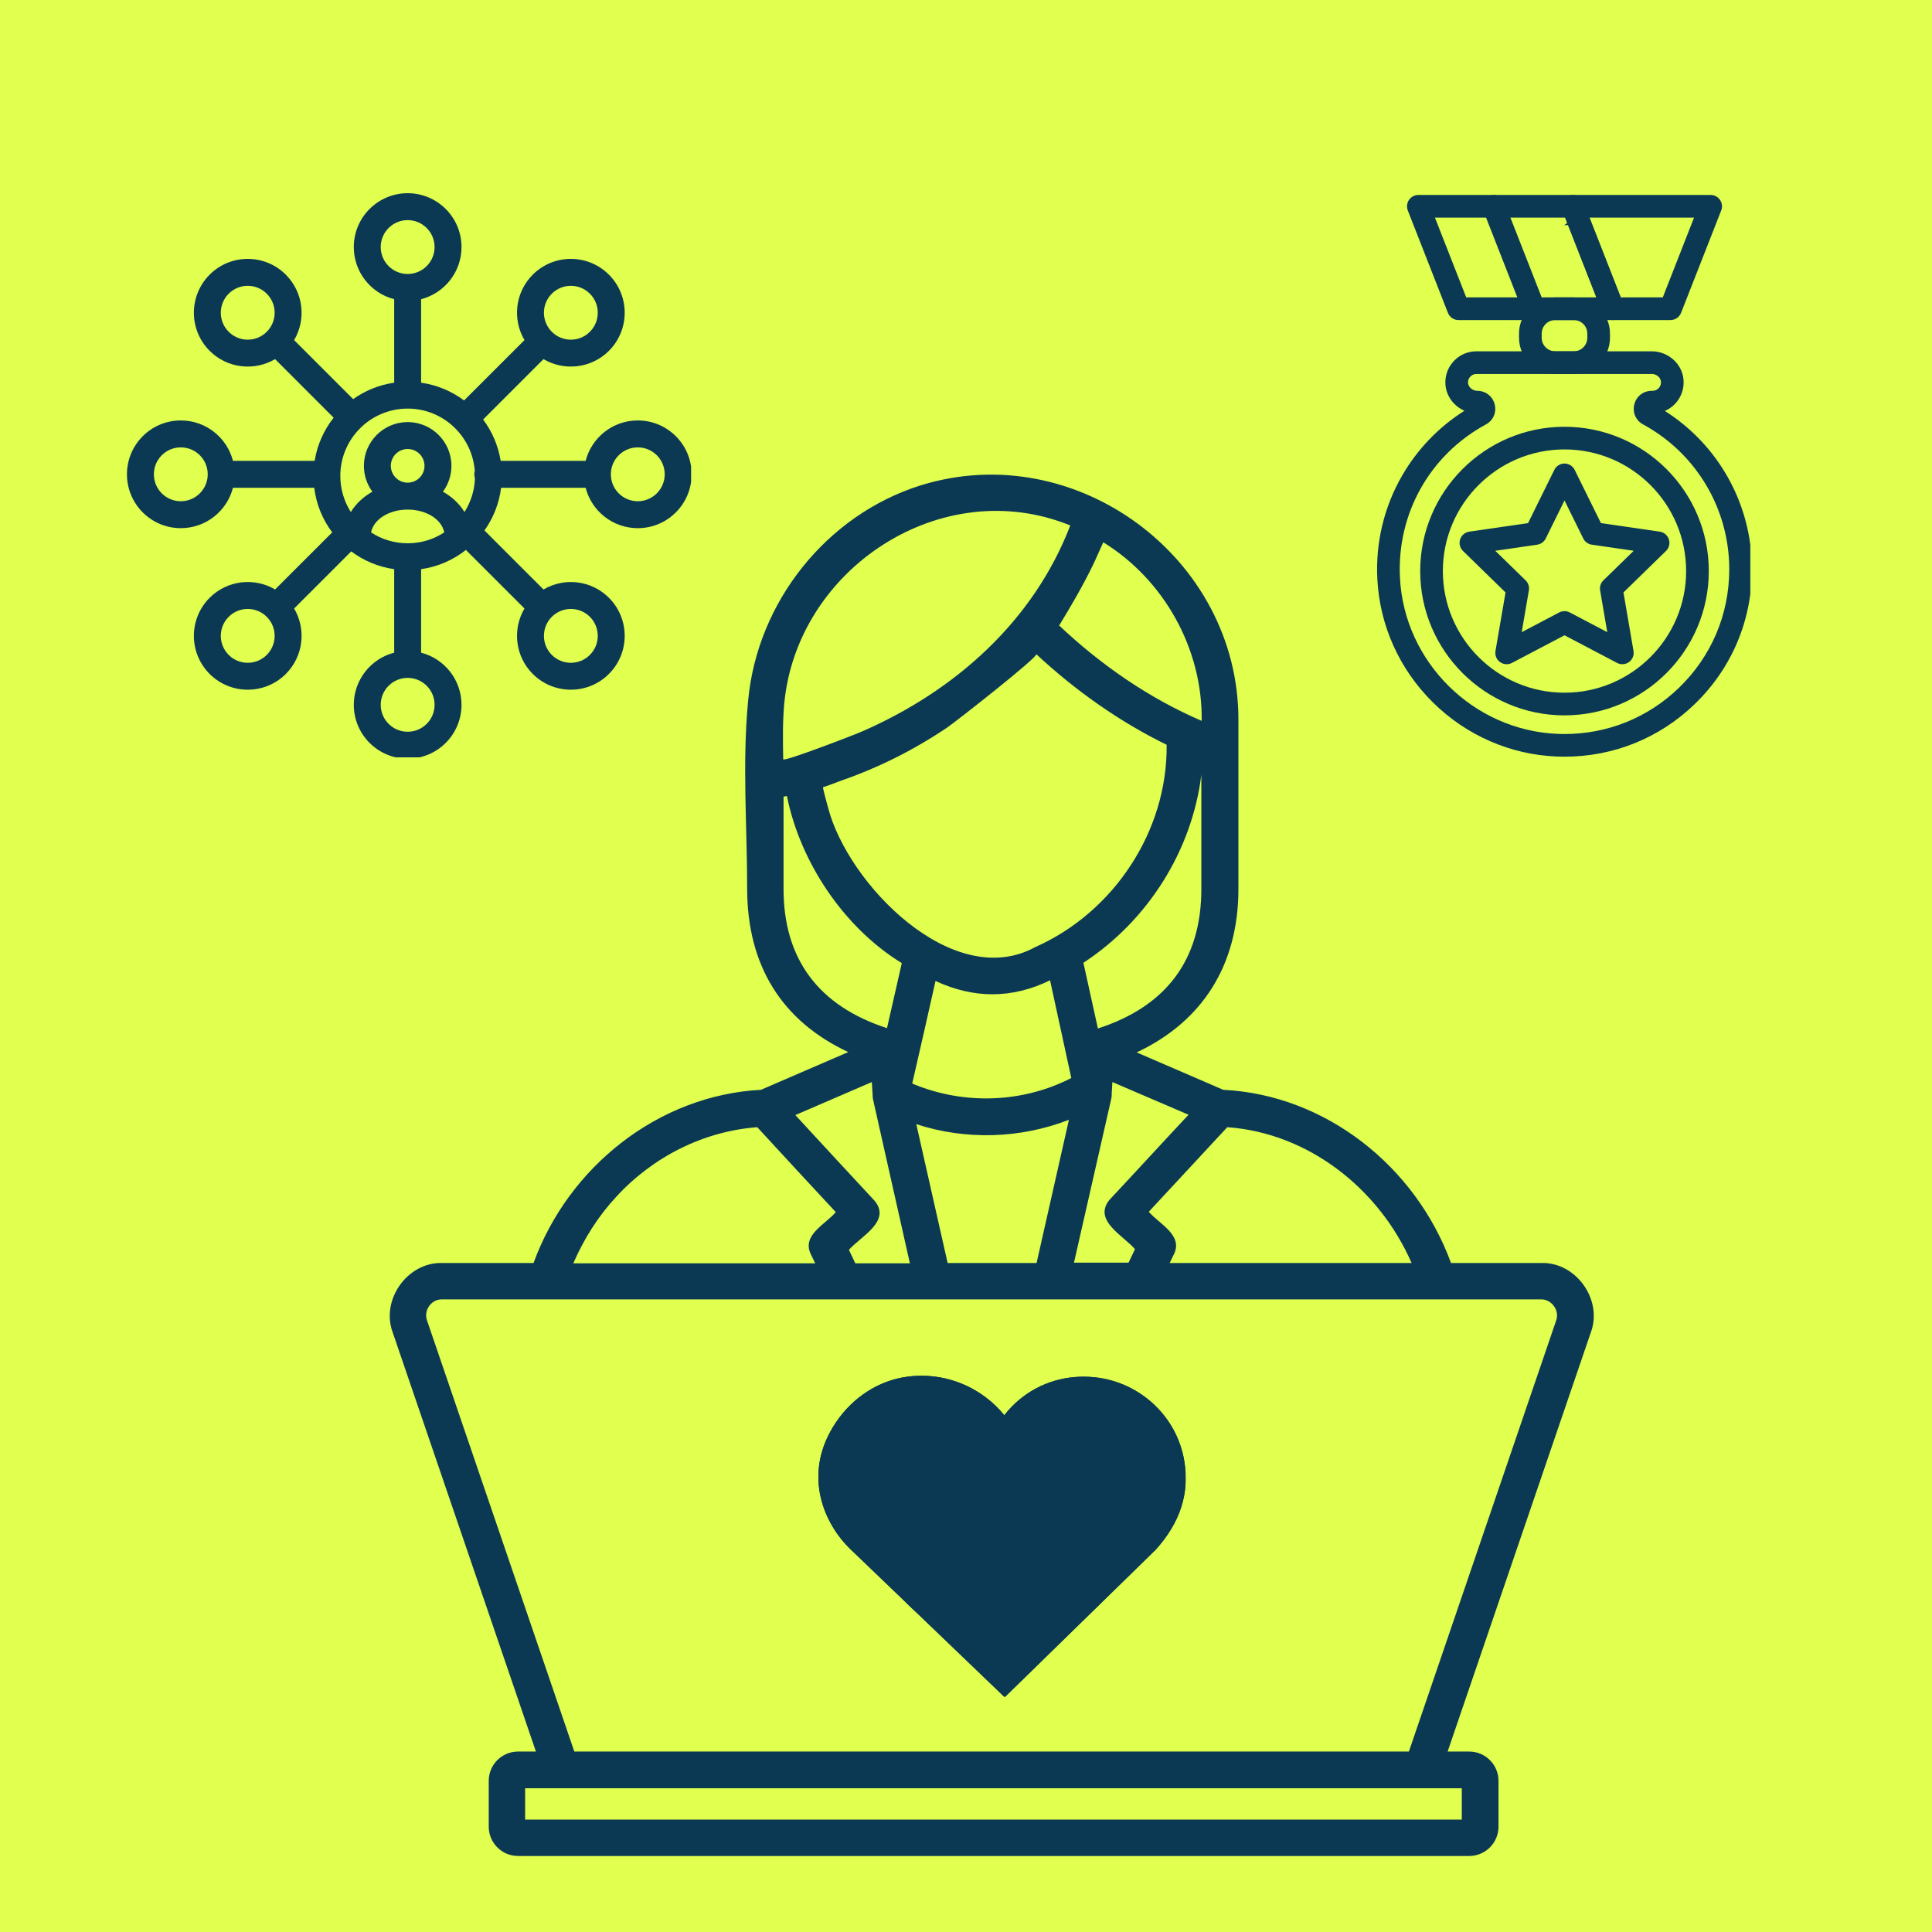 <svg xmlns="http://www.w3.org/2000/svg" xmlns:xlink="http://www.w3.org/1999/xlink" width="500" zoomAndPan="magnify" viewBox="0 0 375 375" height="500" preserveAspectRatio="xMidYMid meet" version="1.0"><defs><clipPath id="dd18031a56"><path d="M 158.844 267 L 230.258 267 L 230.258 329.43 L 158.844 329.43 Z M 158.844 267 " clip-rule="nonzero"/></clipPath><clipPath id="a3af3558b0"><path d="M 161.672 276.992 C 155.887 286.52 159.961 295.789 165.082 300.711 L 195.012 329.43 L 224.312 300.812 C 229.074 295.52 230.898 289.906 229.883 283.652 C 228.484 275.004 221.355 268.293 212.551 267.336 C 207.152 266.754 201.934 268.281 197.863 271.664 C 196.77 272.574 195.789 273.594 194.934 274.699 C 193.922 273.441 192.734 272.289 191.391 271.266 C 186.711 267.707 180.75 266.297 175.023 267.395 C 169.602 268.441 164.738 271.938 161.672 276.992 Z M 161.672 276.992 " clip-rule="nonzero"/></clipPath><clipPath id="d4ee829769"><path d="M 0.844 0 L 72.258 0 L 72.258 62.43 L 0.844 62.43 Z M 0.844 0 " clip-rule="nonzero"/></clipPath><clipPath id="84f928e486"><path d="M 3.672 9.992 C -2.113 19.52 1.961 28.789 7.082 33.711 L 37.012 62.43 L 66.312 33.812 C 71.074 28.52 72.898 22.906 71.883 16.652 C 70.484 8.004 63.355 1.293 54.551 0.336 C 49.152 -0.246 43.934 1.281 39.863 4.664 C 38.77 5.574 37.789 6.594 36.934 7.699 C 35.922 6.441 34.734 5.289 33.391 4.266 C 28.711 0.707 22.75 -0.703 17.023 0.395 C 11.602 1.441 6.738 4.938 3.672 9.992 Z M 3.672 9.992 " clip-rule="nonzero"/></clipPath><clipPath id="44f4daace8"><rect x="0" width="73" y="0" height="63"/></clipPath><clipPath id="c7fced399b"><path d="M 158.844 267.031 L 230.094 267.031 L 230.094 329.281 L 158.844 329.281 Z M 158.844 267.031 " clip-rule="nonzero"/></clipPath><clipPath id="20945ef6dd"><path d="M 161.672 276.992 C 155.891 286.516 159.965 295.789 165.082 300.707 L 195.012 329.422 L 224.305 300.809 C 229.066 295.516 230.891 289.902 229.879 283.652 C 228.477 275.004 221.352 268.293 212.547 267.336 C 207.148 266.754 201.934 268.281 197.863 271.664 C 196.766 272.574 195.785 273.594 194.934 274.699 C 193.922 273.438 192.734 272.285 191.391 271.266 C 186.707 267.707 180.75 266.297 175.027 267.395 C 169.605 268.441 164.738 271.938 161.672 276.992 Z M 161.672 276.992 " clip-rule="nonzero"/></clipPath><clipPath id="28166d69dc"><path d="M 26.34 42 L 360 42 L 360 360.246 L 26.34 360.246 Z M 26.34 42 " clip-rule="nonzero"/></clipPath><clipPath id="a57e763b70"><path d="M 14.891 37.5 L 146.891 37.5 L 146.891 169.5 L 14.891 169.5 Z M 14.891 37.5 " clip-rule="nonzero"/></clipPath><clipPath id="32b1690812"><path d="M 24.641 37.5 L 134.141 37.5 L 134.141 147 L 24.641 147 Z M 24.641 37.5 " clip-rule="nonzero"/></clipPath><clipPath id="4bddedf1ff"><path d="M 245.293 43.602 L 369.793 43.602 L 369.793 168.102 L 245.293 168.102 Z M 245.293 43.602 " clip-rule="nonzero"/></clipPath><clipPath id="954d741a7e"><path d="M 267 68 L 339.738 68 L 339.738 147 L 267 147 Z M 267 68 " clip-rule="nonzero"/></clipPath><clipPath id="cf315d5706"><path d="M 273 37.5 L 316 37.5 L 316 63 L 273 63 Z M 273 37.5 " clip-rule="nonzero"/></clipPath><clipPath id="d5120bde99"><path d="M 287 37.5 L 300 37.5 L 300 63 L 287 63 Z M 287 37.5 " clip-rule="nonzero"/></clipPath><clipPath id="2f2781dfe5"><path d="M 303 37.5 L 335 37.5 L 335 63 L 303 63 Z M 303 37.5 " clip-rule="nonzero"/></clipPath></defs><rect x="-37.5" width="450" fill="#ffffff" y="-37.5" height="450" fill-opacity="1"/><rect x="-37.5" width="450" fill="#e0ff4f" y="-37.5" height="450" fill-opacity="1"/><g clip-path="url(#dd18031a56)"><g clip-path="url(#a3af3558b0)"><g transform="matrix(1, 0, 0, 1, 158, 267)"><g clip-path="url(#44f4daace8)"><g clip-path="url(#d4ee829769)"><g clip-path="url(#84f928e486)"><path fill="#0b3954" d="M 0.844 0.031 L 72.258 0.031 L 72.258 62.43 L 0.844 62.43 Z M 0.844 0.031 " fill-opacity="1" fill-rule="nonzero"/></g></g></g></g></g></g><g clip-path="url(#c7fced399b)"><g clip-path="url(#20945ef6dd)"><path stroke-linecap="butt" transform="matrix(0.75, 0, 0, 0.75, 158.846, 267.03)" fill="none" stroke-linejoin="miter" d="M 3.768 13.283 C -3.94 25.981 1.492 38.346 8.315 44.903 L 48.221 83.189 L 87.279 45.038 C 93.628 37.981 96.06 30.497 94.711 22.163 C 92.841 10.632 83.341 1.684 71.602 0.408 C 64.404 -0.368 57.451 1.668 52.024 6.179 C 50.56 7.392 49.253 8.752 48.117 10.226 C 46.768 8.543 45.185 7.007 43.393 5.648 C 37.149 0.903 29.206 -0.977 21.576 0.486 C 14.346 1.882 7.857 6.543 3.768 13.283 Z M 3.768 13.283 " stroke="#0b3954" stroke-width="8" stroke-opacity="1" stroke-miterlimit="4"/></g></g><g clip-path="url(#28166d69dc)"><path fill="#0b3954" d="M 98.066 153.586 L 98.066 144.562 L 98.266 144.496 L 104.672 150.906 C 106.961 153.195 110.949 153.195 113.238 150.906 L 128.02 136.125 C 130.309 133.77 130.309 129.977 128.02 127.625 L 121.609 121.215 L 121.676 121.02 L 130.699 121.02 C 134.035 121.02 136.719 118.336 136.719 115.004 L 136.719 94.074 C 136.719 90.738 134.035 88.059 130.699 88.059 L 121.676 88.059 L 121.609 87.863 L 128.02 81.453 C 130.309 79.098 130.309 75.305 128.02 72.953 L 113.238 58.172 C 110.949 55.883 106.961 55.883 104.672 58.172 L 98.266 64.582 C 98.199 64.582 98.133 64.516 98.066 64.516 L 98.066 55.488 C 98.066 52.156 95.387 49.473 92.051 49.473 L 71.125 49.473 C 67.789 49.473 65.105 52.156 65.105 55.488 L 65.105 64.516 C 65.043 64.516 64.977 64.582 64.977 64.582 L 58.5 58.172 C 56.211 55.883 52.223 55.883 50 58.172 L 35.219 72.953 C 32.867 75.176 32.867 79.23 35.219 81.52 C 35.219 81.52 41.629 87.926 41.629 87.926 L 41.5 88.059 L 32.473 88.059 C 29.137 88.059 26.457 90.738 26.457 94.074 L 26.457 115.004 C 26.457 118.336 29.137 121.02 32.473 121.02 L 41.5 121.02 L 41.562 121.215 L 35.156 127.625 C 32.801 129.848 32.801 133.902 35.156 136.191 C 35.156 136.191 49.934 150.973 49.934 150.973 C 52.223 153.262 56.211 153.262 58.438 150.973 L 64.844 144.562 C 64.91 144.562 64.977 144.629 65.043 144.629 L 65.043 153.652 C 65.043 156.988 67.723 159.668 71.059 159.668 L 91.984 159.668 C 95.32 159.668 98.066 156.922 98.066 153.586 Z M 90.938 152.539 L 72.168 152.539 L 72.168 142.141 C 72.234 138.676 67.855 138.414 65.695 137.105 C 64.32 136.453 62.688 136.715 61.641 137.762 L 54.25 145.152 L 40.977 131.875 L 48.363 124.484 C 50.852 122.066 47.973 118.859 47.383 116.309 C 46.926 114.871 45.555 113.891 44.047 113.891 L 33.586 113.891 L 33.586 95.188 L 43.984 95.188 C 47.516 95.188 47.645 91.066 49.02 88.711 C 49.672 87.34 49.41 85.703 48.363 84.656 L 40.977 77.203 L 54.25 63.926 L 61.641 71.316 C 64.191 73.801 67.004 71.055 69.816 70.27 C 71.254 69.746 72.168 68.438 72.168 66.934 L 72.168 56.535 L 90.938 56.535 L 90.938 66.934 C 90.938 70.465 95.125 70.664 97.48 71.969 C 98.852 72.625 100.488 72.363 101.535 71.25 L 108.859 63.926 L 122.133 77.203 L 114.742 84.594 C 112.258 87.078 115.07 90.02 115.727 92.766 C 116.184 94.207 117.555 95.188 119.059 95.188 L 129.457 95.188 L 129.457 113.957 L 119.059 113.957 C 115.527 113.957 115.398 118.074 114.023 120.43 C 113.371 121.805 113.633 123.438 114.68 124.484 L 122.07 131.875 L 108.859 145.152 L 101.469 137.762 C 98.918 135.277 96.039 138.086 93.293 138.809 C 91.855 139.332 90.938 140.637 90.938 142.141 Z M 107.094 104.539 C 107.094 90.477 95.648 79.035 81.586 79.035 C 47.777 80.211 47.777 128.867 81.586 130.109 C 95.648 130.043 107.094 118.598 107.094 104.539 Z M 81.586 122.98 C 57.258 122.195 57.195 86.883 81.586 86.098 C 105.914 86.883 105.914 122.195 81.586 122.98 Z M 299.168 245.145 L 281.641 245.145 C 274.773 226.375 257.312 212.512 237.43 211.531 C 237.43 211.531 220.625 204.27 220.625 204.27 C 233.441 198.254 240.375 187.266 240.375 172.551 C 240.375 172.551 240.375 139.656 240.375 139.656 C 240.375 108.266 208.852 84.855 178.703 94.207 C 160.391 99.961 146.984 116.898 145.219 135.93 C 144.043 148.027 145.023 160.387 145.023 172.488 C 145.023 187.398 151.758 198.188 164.645 204.207 L 147.703 211.531 C 127.824 212.574 110.363 226.441 103.562 245.145 L 85.84 245.145 C 79.102 244.949 73.871 252.273 76.223 258.617 C 76.223 258.617 104.02 339.973 104.02 339.973 L 100.551 339.973 C 97.414 339.973 94.863 342.523 94.863 345.66 L 94.863 354.555 C 94.863 357.695 97.414 360.246 100.551 360.246 L 285.172 360.246 C 288.309 360.246 290.859 357.695 290.859 354.555 L 290.859 345.66 C 290.859 342.523 288.309 339.973 285.172 339.973 L 280.984 339.973 L 308.781 258.617 C 311.133 252.273 305.902 244.949 299.168 245.145 Z M 238.215 218.789 C 253.977 219.902 267.711 230.758 273.988 245.145 L 227.031 245.145 L 227.949 243.246 C 229.516 239.652 225.004 237.559 222.977 235.203 C 228.012 229.777 233.113 224.281 238.215 218.789 Z M 230.695 216.371 C 225.855 221.535 220.164 227.75 215.324 232.914 C 212.121 236.902 218.074 239.848 220.297 242.465 L 219.055 245.078 L 208.461 245.078 L 215.719 213.164 C 215.785 212.836 215.785 212.512 215.785 212.184 L 215.914 210.027 Z M 177.461 210.484 C 177.328 210.418 177.199 210.352 177.066 210.289 C 178.051 206.035 180.602 194.852 181.582 190.406 C 189.035 193.871 196.426 193.871 203.816 190.277 L 207.938 209.242 C 198.52 214.082 187.27 214.473 177.461 210.484 Z M 207.477 217.352 L 201.199 245.145 L 183.934 245.145 L 177.852 218.199 C 187.465 221.34 198.062 221.012 207.477 217.352 Z M 201.004 183.801 C 184.98 192.629 164.512 171.508 160.719 156.727 C 160.59 156.332 159.672 152.867 159.738 152.801 C 160.98 152.41 162.289 151.887 163.336 151.496 C 170.527 149.008 177.395 145.543 183.738 141.293 C 185.309 140.246 201.656 127.43 201.137 126.969 C 208.656 133.969 217.223 140.051 226.445 144.562 C 226.641 161.305 216.176 177.066 201.004 183.801 Z M 233.18 172.551 C 233.18 186.223 226.445 195.312 213.102 199.629 L 210.289 186.875 C 222.781 178.699 231.348 165.164 233.18 150.383 Z M 212.188 109.574 C 212.906 108.07 213.496 106.633 214.148 105.258 C 225.922 112.516 233.441 125.922 233.246 139.918 C 223.043 135.539 213.691 129.062 205.582 121.41 C 207.938 117.555 210.227 113.629 212.188 109.574 Z M 152.219 136.582 C 154.703 110.293 182.824 91.852 207.738 101.988 C 200.613 120.562 185.375 134.098 167.391 141.945 C 166.277 142.469 152.02 147.961 152.02 147.375 C 151.957 143.844 151.891 140.113 152.219 136.582 Z M 152.086 172.551 L 152.086 154.633 L 152.742 154.504 C 155.289 167.254 163.727 180.008 175.039 186.941 C 175.039 187.07 172.164 199.43 172.164 199.562 C 158.887 195.246 152.086 186.156 152.086 172.551 Z M 169.219 210.027 C 169.285 210.613 169.352 212.641 169.418 213.23 C 169.418 213.23 176.609 245.211 176.609 245.211 L 166.016 245.211 L 164.773 242.594 C 167.062 239.977 173.078 237.035 169.742 233.047 C 164.645 227.551 159.477 221.992 154.375 216.434 Z M 119.582 232.328 C 126.711 224.543 136.523 219.574 146.984 218.789 C 152.02 224.281 157.121 229.777 162.223 235.27 C 160.262 237.625 155.684 239.652 157.316 243.312 C 157.316 243.312 158.234 245.211 158.234 245.211 L 111.277 245.211 C 113.371 240.371 116.184 235.988 119.582 232.328 Z M 283.734 347.102 L 283.734 353.184 L 101.926 353.184 L 101.926 347.102 Z M 302.043 256.328 L 273.465 339.973 L 111.473 339.973 C 111.473 339.973 82.895 256.328 82.895 256.328 C 82.566 255.348 82.699 254.367 83.289 253.516 C 83.875 252.664 84.793 252.207 85.773 252.207 L 299.168 252.207 C 301.195 252.207 302.762 254.367 302.043 256.328 Z M 193.223 275.816 C 178.508 275.098 166.801 288.766 171.051 302.695 C 177.066 322.773 207.871 323.23 214.543 303.348 C 219.25 289.613 207.871 275.555 193.223 275.816 Z M 207.805 301.125 C 200.023 320.875 167.715 308.059 180.012 288.766 C 189.23 276.535 213.039 284.84 207.805 301.125 Z M 328.27 71.121 C 309.043 53.332 276.211 65.758 273.66 91.918 C 272.68 100.746 275.23 109.379 280.723 116.246 C 284.91 121.41 287.066 127.168 287.066 132.988 L 287.066 146.98 C 287.656 171.57 324.934 171.637 325.586 146.98 C 325.586 136.648 324.148 124.879 331.996 116.246 C 342.852 103.102 341.152 82.238 328.27 71.121 Z M 318.457 146.918 C 318.328 162.09 294.328 162.09 294.129 146.918 C 294.129 146.918 294.129 139.266 294.129 139.266 L 318.457 139.266 Z M 326.438 111.73 C 321.469 117.945 318.719 125.008 318.457 132.137 L 294.129 132.137 C 293.934 124.941 291.188 117.945 286.219 111.73 C 281.902 106.371 279.875 99.566 280.66 92.637 C 282.488 72.297 308.648 62.355 323.496 76.352 C 333.633 85.117 335.07 101.531 326.438 111.73 Z M 268.43 134.164 C 265.094 130.633 270.391 127.492 272.484 125.141 C 273.855 123.766 276.145 123.766 277.52 125.141 C 278.895 126.512 278.895 128.801 277.52 130.176 C 275.102 132.203 271.961 137.5 268.43 134.164 Z M 344.293 58.301 C 345.664 59.676 345.664 61.965 344.293 63.336 C 341.938 65.363 338.797 70.664 335.266 67.391 C 331.93 63.859 337.227 60.723 339.32 58.367 C 340.629 56.93 342.918 56.93 344.293 58.301 Z M 252.668 96.234 C 252.668 94.27 254.238 92.703 256.199 92.703 L 261.891 92.703 C 263.852 92.703 265.422 94.27 265.422 96.234 C 265.422 98.195 263.852 99.766 261.891 99.766 L 256.199 99.766 C 254.305 99.766 252.668 98.195 252.668 96.234 Z M 359.988 96.234 C 359.988 98.195 358.418 99.766 356.457 99.766 L 350.766 99.766 C 348.805 99.766 347.234 98.195 347.234 96.234 C 347.234 94.27 348.805 92.703 350.766 92.703 L 356.457 92.703 C 358.418 92.703 359.988 94.27 359.988 96.234 Z M 268.43 63.336 C 265.16 60.066 270.129 55.031 273.465 58.301 C 273.465 58.301 277.52 62.355 277.52 62.355 C 280.789 65.625 275.82 70.664 272.484 67.391 C 272.418 67.328 268.43 63.336 268.43 63.336 Z M 344.293 129.129 C 347.562 132.398 342.59 137.434 339.254 134.164 C 339.254 134.164 335.199 130.109 335.199 130.109 C 331.93 126.84 336.902 121.805 340.238 125.074 C 340.238 125.141 344.293 129.129 344.293 129.129 Z M 302.762 51.828 L 302.762 46.137 C 302.762 41.496 309.828 41.496 309.891 46.137 C 309.891 46.137 309.891 51.828 309.891 51.828 C 309.891 56.473 302.828 56.473 302.762 51.828 Z M 302.762 51.828 " fill-opacity="1" fill-rule="nonzero"/></g><g clip-path="url(#a57e763b70)"><path fill="#e0ff4f" d="M 147.055 103.582 C 147.055 104.664 147.027 105.746 146.973 106.824 C 146.922 107.906 146.84 108.984 146.734 110.059 C 146.629 111.137 146.496 112.207 146.336 113.277 C 146.18 114.348 145.996 115.414 145.785 116.473 C 145.574 117.535 145.336 118.59 145.074 119.637 C 144.809 120.688 144.523 121.73 144.207 122.766 C 143.895 123.801 143.555 124.824 143.191 125.844 C 142.824 126.863 142.438 127.871 142.023 128.871 C 141.609 129.871 141.172 130.859 140.707 131.836 C 140.246 132.812 139.762 133.777 139.25 134.734 C 138.742 135.688 138.207 136.629 137.652 137.555 C 137.094 138.484 136.516 139.395 135.918 140.297 C 135.316 141.195 134.691 142.078 134.047 142.945 C 133.406 143.816 132.738 144.668 132.055 145.504 C 131.367 146.34 130.66 147.16 129.934 147.961 C 129.207 148.762 128.461 149.543 127.699 150.309 C 126.934 151.074 126.148 151.82 125.348 152.547 C 124.547 153.273 123.73 153.977 122.895 154.664 C 122.059 155.352 121.203 156.016 120.336 156.66 C 119.469 157.305 118.582 157.926 117.684 158.527 C 116.785 159.129 115.871 159.707 114.945 160.262 C 114.016 160.82 113.074 161.352 112.121 161.859 C 111.168 162.371 110.203 162.855 109.227 163.32 C 108.246 163.781 107.258 164.219 106.258 164.633 C 105.262 165.047 104.25 165.438 103.234 165.801 C 102.215 166.164 101.188 166.504 100.152 166.82 C 99.117 167.133 98.078 167.422 97.027 167.684 C 95.98 167.945 94.922 168.184 93.863 168.395 C 92.801 168.605 91.738 168.789 90.668 168.949 C 89.598 169.109 88.523 169.238 87.449 169.348 C 86.371 169.453 85.293 169.531 84.215 169.586 C 83.133 169.637 82.051 169.664 80.973 169.664 C 79.891 169.664 78.809 169.637 77.73 169.586 C 76.648 169.531 75.57 169.453 74.492 169.348 C 73.418 169.238 72.344 169.109 71.273 168.949 C 70.203 168.789 69.141 168.605 68.078 168.395 C 67.02 168.184 65.965 167.945 64.914 167.684 C 63.867 167.422 62.824 167.133 61.789 166.82 C 60.754 166.504 59.727 166.164 58.707 165.801 C 57.691 165.438 56.684 165.047 55.684 164.633 C 54.684 164.219 53.695 163.781 52.719 163.32 C 51.738 162.855 50.773 162.371 49.82 161.859 C 48.867 161.352 47.926 160.82 47 160.262 C 46.07 159.707 45.156 159.129 44.258 158.527 C 43.359 157.926 42.477 157.305 41.605 156.66 C 40.738 156.016 39.887 155.352 39.051 154.664 C 38.215 153.977 37.395 153.273 36.594 152.547 C 35.793 151.82 35.008 151.074 34.242 150.309 C 33.48 149.543 32.734 148.762 32.008 147.961 C 31.281 147.16 30.574 146.34 29.891 145.504 C 29.203 144.668 28.539 143.816 27.895 142.945 C 27.25 142.078 26.625 141.195 26.027 140.297 C 25.426 139.395 24.848 138.484 24.289 137.555 C 23.734 136.629 23.203 135.688 22.691 134.734 C 22.184 133.777 21.695 132.812 21.234 131.836 C 20.77 130.859 20.332 129.871 19.918 128.871 C 19.504 127.871 19.117 126.863 18.75 125.844 C 18.387 124.824 18.047 123.801 17.734 122.766 C 17.422 121.73 17.133 120.688 16.871 119.637 C 16.605 118.59 16.371 117.535 16.16 116.473 C 15.949 115.414 15.762 114.348 15.605 113.277 C 15.445 112.207 15.312 111.137 15.207 110.059 C 15.102 108.984 15.023 107.906 14.969 106.824 C 14.914 105.746 14.891 104.664 14.891 103.582 C 14.891 102.5 14.914 101.418 14.969 100.34 C 15.023 99.258 15.102 98.18 15.207 97.105 C 15.312 96.027 15.445 94.957 15.605 93.887 C 15.762 92.816 15.949 91.75 16.16 90.691 C 16.371 89.629 16.605 88.574 16.871 87.523 C 17.133 86.477 17.422 85.434 17.734 84.398 C 18.047 83.363 18.387 82.34 18.75 81.32 C 19.117 80.301 19.504 79.293 19.918 78.293 C 20.332 77.293 20.77 76.305 21.234 75.328 C 21.695 74.352 22.184 73.387 22.691 72.43 C 23.203 71.477 23.734 70.535 24.289 69.609 C 24.848 68.68 25.426 67.77 26.027 66.867 C 26.625 65.969 27.25 65.086 27.895 64.219 C 28.539 63.348 29.203 62.496 29.891 61.66 C 30.574 60.824 31.281 60.004 32.008 59.203 C 32.734 58.402 33.48 57.621 34.242 56.855 C 35.008 56.09 35.793 55.344 36.594 54.617 C 37.395 53.891 38.215 53.188 39.051 52.5 C 39.887 51.812 40.738 51.148 41.605 50.504 C 42.477 49.859 43.359 49.238 44.258 48.637 C 45.156 48.035 46.07 47.457 47 46.902 C 47.926 46.344 48.867 45.812 49.82 45.305 C 50.773 44.793 51.738 44.309 52.719 43.844 C 53.695 43.383 54.684 42.945 55.684 42.531 C 56.684 42.117 57.691 41.727 58.707 41.363 C 59.727 41 60.754 40.66 61.789 40.344 C 62.824 40.031 63.867 39.742 64.914 39.48 C 65.965 39.219 67.02 38.98 68.078 38.77 C 69.141 38.559 70.203 38.375 71.273 38.215 C 72.344 38.055 73.418 37.926 74.492 37.816 C 75.57 37.711 76.648 37.633 77.73 37.578 C 78.809 37.527 79.891 37.5 80.973 37.5 C 82.051 37.5 83.133 37.527 84.215 37.578 C 85.293 37.633 86.371 37.711 87.449 37.816 C 88.523 37.926 89.598 38.055 90.668 38.215 C 91.738 38.375 92.801 38.559 93.863 38.77 C 94.922 38.98 95.98 39.219 97.027 39.48 C 98.078 39.742 99.117 40.031 100.152 40.344 C 101.188 40.66 102.215 41 103.234 41.363 C 104.25 41.727 105.262 42.117 106.258 42.531 C 107.258 42.945 108.246 43.383 109.227 43.844 C 110.203 44.309 111.168 44.793 112.121 45.305 C 113.074 45.812 114.016 46.344 114.945 46.902 C 115.871 47.457 116.785 48.035 117.684 48.637 C 118.582 49.238 119.469 49.859 120.336 50.504 C 121.203 51.148 122.059 51.812 122.895 52.5 C 123.73 53.188 124.547 53.891 125.348 54.617 C 126.148 55.344 126.934 56.09 127.699 56.855 C 128.461 57.621 129.207 58.402 129.934 59.203 C 130.66 60.004 131.367 60.824 132.055 61.66 C 132.738 62.496 133.406 63.348 134.047 64.219 C 134.691 65.086 135.316 65.969 135.918 66.867 C 136.516 67.77 137.094 68.68 137.652 69.609 C 138.207 70.535 138.742 71.477 139.25 72.43 C 139.762 73.387 140.246 74.352 140.707 75.328 C 141.172 76.305 141.609 77.293 142.023 78.293 C 142.438 79.293 142.824 80.301 143.191 81.32 C 143.555 82.34 143.895 83.363 144.207 84.398 C 144.523 85.434 144.809 86.477 145.074 87.527 C 145.336 88.574 145.574 89.629 145.785 90.691 C 145.996 91.75 146.18 92.816 146.336 93.887 C 146.496 94.957 146.629 96.027 146.734 97.105 C 146.84 98.18 146.922 99.258 146.973 100.34 C 147.027 101.418 147.055 102.5 147.055 103.582 Z M 147.055 103.582 " fill-opacity="1" fill-rule="nonzero"/></g><g clip-path="url(#32b1690812)"><path fill="#0b3954" d="M 79.125 37.5 C 73.355 37.5 68.672 42.184 68.672 47.953 C 68.672 52.82 72.004 56.914 76.512 58.074 L 76.512 74.281 C 73.574 74.699 70.859 75.824 68.547 77.469 L 57.09 66.016 C 59.457 62.008 58.918 56.754 55.473 53.312 C 51.395 49.23 44.773 49.23 40.691 53.312 C 36.613 57.391 36.613 64.016 40.691 68.094 C 44.133 71.535 49.383 72.07 53.391 69.707 L 53.395 69.707 L 64.758 81.074 C 62.879 83.461 61.578 86.32 61.074 89.449 L 45.219 89.449 C 44.059 84.941 39.961 81.609 35.094 81.609 C 29.32 81.609 24.641 86.293 24.641 92.062 C 24.641 97.832 29.32 102.516 35.094 102.516 C 39.961 102.516 44.059 99.184 45.219 94.676 L 60.988 94.676 C 61.391 97.895 62.625 100.859 64.48 103.332 L 53.395 114.414 C 49.387 112.047 44.133 112.586 40.691 116.031 C 36.613 120.109 36.613 126.734 40.691 130.812 C 44.773 134.891 51.398 134.891 55.48 130.812 C 58.922 127.371 59.457 122.117 57.09 118.109 L 68.176 107.027 C 70.566 108.82 73.418 110.035 76.512 110.477 L 76.512 126.684 C 72.004 127.844 68.672 131.938 68.672 136.805 C 68.672 142.574 73.355 147.258 79.125 147.258 C 84.895 147.258 89.578 142.574 89.578 136.805 C 89.578 131.938 86.246 127.844 81.738 126.684 L 81.738 110.477 C 84.992 110.012 87.969 108.691 90.43 106.746 L 101.801 118.113 C 99.434 122.121 99.969 127.371 103.41 130.812 C 107.492 134.891 114.113 134.891 118.191 130.812 C 122.273 126.734 122.273 120.109 118.191 116.031 C 114.75 112.586 109.504 112.051 105.496 114.418 L 94.035 102.961 C 95.742 100.562 96.879 97.734 97.266 94.676 L 113.672 94.676 C 114.832 99.184 118.922 102.516 123.793 102.516 C 129.562 102.516 134.246 97.832 134.246 92.062 C 134.246 86.293 129.562 81.609 123.793 81.609 C 118.922 81.609 114.832 84.941 113.672 89.449 L 97.18 89.449 C 96.699 86.477 95.508 83.738 93.773 81.426 L 105.492 69.707 C 109.5 72.07 114.75 71.535 118.191 68.094 C 122.273 64.016 122.273 57.391 118.191 53.312 C 114.113 49.23 107.492 49.23 103.41 53.312 C 99.969 56.754 99.43 62.004 101.801 66.012 L 90.078 77.73 C 87.684 75.938 84.836 74.723 81.738 74.281 L 81.738 58.074 C 86.246 56.914 89.578 52.82 89.578 47.953 C 89.578 42.184 84.895 37.5 79.125 37.5 Z M 79.125 42.727 C 82.012 42.727 84.352 45.066 84.352 47.953 C 84.352 50.84 82.012 53.18 79.125 53.18 C 76.242 53.18 73.898 50.84 73.898 47.953 C 73.898 45.066 76.242 42.727 79.125 42.727 Z M 48.082 55.477 C 49.422 55.477 50.758 55.988 51.777 57.008 C 53.82 59.047 53.82 62.359 51.777 64.398 C 49.738 66.441 46.43 66.441 44.387 64.398 C 42.348 62.359 42.348 59.047 44.387 57.008 C 45.406 55.988 46.746 55.477 48.082 55.477 Z M 110.801 55.477 C 112.141 55.477 113.477 55.988 114.496 57.008 C 116.539 59.047 116.539 62.359 114.496 64.398 C 112.457 66.441 109.148 66.441 107.105 64.398 C 105.066 62.359 105.066 59.047 107.105 57.008 C 108.125 55.988 109.465 55.477 110.801 55.477 Z M 79.07 79.309 C 79.09 79.309 79.109 79.312 79.125 79.312 C 79.145 79.312 79.164 79.309 79.18 79.309 C 86.035 79.336 91.645 84.656 92.152 91.387 C 92.094 91.605 92.059 91.832 92.059 92.062 C 92.059 92.34 92.105 92.605 92.184 92.855 C 92.098 95.25 91.367 97.48 90.156 99.383 C 89.184 97.797 87.746 96.434 85.977 95.438 C 87.008 94.031 87.621 92.297 87.621 90.418 C 87.621 85.734 83.812 81.926 79.125 81.926 C 74.441 81.926 70.633 85.734 70.633 90.418 C 70.633 92.297 71.246 94.031 72.277 95.438 C 70.508 96.434 69.066 97.797 68.094 99.383 C 66.809 97.355 66.055 94.957 66.055 92.379 C 66.055 85.184 71.883 79.34 79.07 79.309 Z M 35.094 86.836 C 37.977 86.836 40.32 89.176 40.32 92.062 C 40.32 94.949 37.977 97.289 35.094 97.289 C 32.207 97.289 29.867 94.949 29.867 92.062 C 29.867 89.176 32.207 86.836 35.094 86.836 Z M 123.793 86.836 C 126.676 86.836 129.02 89.176 129.02 92.062 C 129.02 94.949 126.676 97.289 123.793 97.289 C 120.906 97.289 118.566 94.949 118.566 92.062 C 118.566 89.176 120.906 86.836 123.793 86.836 Z M 79.125 87.152 C 80.93 87.152 82.395 88.617 82.395 90.418 C 82.395 92.223 80.93 93.684 79.125 93.684 C 77.324 93.684 75.859 92.223 75.859 90.418 C 75.859 88.617 77.324 87.152 79.125 87.152 Z M 79.125 98.91 C 82.617 98.91 85.707 100.707 86.23 103.34 C 84.199 104.664 81.781 105.441 79.18 105.449 C 79.164 105.449 79.145 105.445 79.125 105.445 C 79.109 105.445 79.09 105.449 79.07 105.449 C 76.473 105.441 74.055 104.664 72.02 103.34 C 72.547 100.707 75.637 98.91 79.125 98.91 Z M 48.082 118.195 C 49.422 118.195 50.758 118.707 51.777 119.727 C 53.82 121.766 53.82 125.078 51.777 127.117 C 49.738 129.16 46.43 129.16 44.387 127.117 C 42.348 125.078 42.348 121.766 44.387 119.727 C 45.406 118.707 46.746 118.195 48.082 118.195 Z M 110.801 118.195 C 112.141 118.195 113.477 118.707 114.496 119.727 C 116.539 121.766 116.539 125.078 114.496 127.117 C 112.457 129.16 109.148 129.16 107.105 127.117 C 105.066 125.078 105.066 121.766 107.105 119.727 C 108.125 118.707 109.465 118.195 110.801 118.195 Z M 79.125 131.578 C 82.012 131.578 84.352 133.918 84.352 136.805 C 84.352 139.691 82.012 142.031 79.125 142.031 C 76.242 142.031 73.898 139.691 73.898 136.805 C 73.898 133.918 76.242 131.578 79.125 131.578 Z M 79.125 131.578 " fill-opacity="1" fill-rule="evenodd"/></g><g clip-path="url(#4bddedf1ff)"><path fill="#e0ff4f" d="M 369.746 105.828 C 369.746 107.863 369.645 109.898 369.445 111.926 C 369.246 113.953 368.945 115.969 368.551 117.965 C 368.152 119.965 367.656 121.941 367.066 123.891 C 366.473 125.84 365.789 127.758 365.008 129.641 C 364.23 131.523 363.359 133.363 362.398 135.16 C 361.438 136.957 360.391 138.703 359.258 140.398 C 358.125 142.094 356.914 143.727 355.621 145.301 C 354.328 146.879 352.961 148.387 351.52 149.828 C 350.078 151.27 348.57 152.637 346.996 153.93 C 345.418 155.223 343.785 156.434 342.09 157.566 C 340.395 158.699 338.648 159.746 336.852 160.707 C 335.055 161.668 333.215 162.535 331.332 163.316 C 329.449 164.098 327.531 164.781 325.582 165.375 C 323.633 165.965 321.656 166.461 319.66 166.855 C 317.66 167.254 315.645 167.555 313.617 167.754 C 311.59 167.953 309.559 168.055 307.52 168.055 C 305.48 168.055 303.449 167.953 301.418 167.754 C 299.391 167.555 297.379 167.254 295.379 166.855 C 293.379 166.461 291.406 165.965 289.457 165.375 C 287.504 164.781 285.59 164.098 283.707 163.316 C 281.824 162.535 279.984 161.668 278.184 160.707 C 276.387 159.746 274.641 158.699 272.949 157.566 C 271.254 156.434 269.617 155.223 268.043 153.93 C 266.469 152.637 264.961 151.27 263.52 149.828 C 262.078 148.387 260.711 146.879 259.418 145.301 C 258.125 143.727 256.91 142.094 255.777 140.398 C 254.648 138.703 253.602 136.957 252.641 135.16 C 251.68 133.363 250.809 131.523 250.027 129.641 C 249.25 127.758 248.562 125.84 247.973 123.891 C 247.379 121.941 246.887 119.965 246.488 117.965 C 246.09 115.969 245.793 113.953 245.594 111.926 C 245.391 109.898 245.293 107.863 245.293 105.828 C 245.293 103.789 245.391 101.754 245.594 99.727 C 245.793 97.699 246.09 95.684 246.488 93.688 C 246.887 91.688 247.379 89.715 247.973 87.762 C 248.562 85.812 249.25 83.895 250.027 82.012 C 250.809 80.129 251.68 78.289 252.641 76.492 C 253.602 74.695 254.648 72.949 255.777 71.254 C 256.91 69.562 258.125 67.926 259.418 66.352 C 260.711 64.773 262.078 63.266 263.52 61.824 C 264.961 60.383 266.469 59.02 268.043 57.727 C 269.617 56.434 271.254 55.219 272.949 54.086 C 274.641 52.953 276.387 51.91 278.184 50.949 C 279.984 49.988 281.824 49.117 283.707 48.336 C 285.59 47.559 287.504 46.871 289.457 46.281 C 291.406 45.688 293.379 45.191 295.379 44.797 C 297.379 44.398 299.391 44.098 301.418 43.898 C 303.449 43.699 305.48 43.602 307.52 43.602 C 309.559 43.602 311.59 43.699 313.617 43.898 C 315.645 44.098 317.66 44.398 319.66 44.797 C 321.656 45.191 323.633 45.688 325.582 46.281 C 327.531 46.871 329.449 47.559 331.332 48.336 C 333.215 49.117 335.055 49.988 336.852 50.949 C 338.648 51.91 340.395 52.953 342.09 54.086 C 343.785 55.219 345.418 56.434 346.996 57.727 C 348.57 59.02 350.078 60.383 351.52 61.824 C 352.961 63.266 354.328 64.773 355.621 66.352 C 356.914 67.926 358.125 69.562 359.258 71.254 C 360.391 72.949 361.438 74.695 362.398 76.492 C 363.359 78.289 364.23 80.129 365.008 82.012 C 365.789 83.895 366.473 85.812 367.066 87.762 C 367.656 89.715 368.152 91.688 368.551 93.688 C 368.945 95.684 369.246 97.699 369.445 99.727 C 369.645 101.754 369.746 103.789 369.746 105.828 Z M 369.746 105.828 " fill-opacity="1" fill-rule="nonzero"/></g><g clip-path="url(#954d741a7e)"><path fill="#0b3954" d="M 286.578 72.586 C 286.141 72.586 285.73 72.758 285.422 73.066 C 285.121 73.363 284.953 73.762 284.941 74.184 C 284.93 74.719 285.227 75.102 285.406 75.285 C 285.762 75.652 286.25 75.859 286.746 75.859 C 288.363 75.859 289.719 76.914 290.117 78.484 C 290.516 80.047 289.832 81.613 288.418 82.379 C 277.512 88.301 271.117 99.699 271.73 112.117 C 272.535 128.496 286.008 141.816 302.402 142.449 C 302.828 142.465 303.254 142.473 303.68 142.473 C 312 142.473 319.828 139.328 325.84 133.543 C 332.164 127.457 335.648 119.273 335.648 110.492 C 335.648 98.754 329.238 87.98 318.918 82.379 C 317.508 81.613 316.824 80.047 317.223 78.484 C 317.621 76.914 318.973 75.859 320.594 75.859 L 320.758 75.859 C 321.227 75.859 321.656 75.668 321.969 75.324 C 322.281 74.98 322.43 74.527 322.387 74.055 C 322.309 73.246 321.508 72.586 320.598 72.586 Z M 303.684 146.871 C 303.203 146.871 302.719 146.863 302.23 146.844 C 293.188 146.496 284.625 142.762 278.117 136.328 C 271.609 129.895 267.781 121.375 267.336 112.336 C 266.988 105.309 268.645 98.406 272.121 92.367 C 275.082 87.219 279.246 82.887 284.242 79.73 C 283.508 79.406 282.832 78.941 282.258 78.359 C 281.117 77.191 280.508 75.672 280.543 74.086 C 280.578 72.523 281.207 71.059 282.309 69.953 C 283.449 68.812 284.965 68.188 286.578 68.188 L 320.598 68.188 C 323.77 68.188 326.48 70.582 326.766 73.645 C 326.926 75.34 326.363 77.031 325.223 78.285 C 324.641 78.926 323.93 79.426 323.148 79.766 C 333.633 86.41 340.047 97.969 340.047 110.492 C 340.047 120.48 336.086 129.789 328.891 136.715 C 322.051 143.297 313.145 146.871 303.684 146.871 " fill-opacity="1" fill-rule="nonzero"/></g><g clip-path="url(#cf315d5706)"><path fill="#0b3954" d="M 284.594 57.723 L 309.859 57.723 L 303.793 42.242 L 278.523 42.242 Z M 313.086 62.125 L 283.09 62.125 C 282.188 62.125 281.375 61.57 281.043 60.727 L 273.25 40.848 C 272.988 40.168 273.074 39.406 273.484 38.805 C 273.895 38.203 274.574 37.844 275.301 37.844 L 305.293 37.844 C 306.199 37.844 307.012 38.398 307.344 39.242 L 315.133 59.121 C 315.398 59.797 315.312 60.562 314.902 61.164 C 314.492 61.766 313.812 62.125 313.086 62.125 " fill-opacity="1" fill-rule="nonzero"/></g><g clip-path="url(#d5120bde99)"><path fill="#0b3954" d="M 297.738 62.125 C 296.863 62.125 296.031 61.594 295.691 60.727 L 287.898 40.848 C 287.457 39.715 288.016 38.438 289.145 37.996 C 290.277 37.551 291.555 38.109 291.996 39.242 L 299.789 59.121 C 300.23 60.254 299.672 61.527 298.543 61.973 C 298.277 62.074 298.008 62.125 297.738 62.125 " fill-opacity="1" fill-rule="nonzero"/></g><g clip-path="url(#2f2781dfe5)"><path fill="#0b3954" d="M 314.586 57.723 L 322.746 57.723 L 328.812 42.242 L 308.52 42.242 Z M 324.246 62.125 L 313.086 62.125 C 312.18 62.125 311.367 61.57 311.035 60.727 L 303.246 40.848 C 302.98 40.168 303.066 39.406 303.477 38.805 C 303.887 38.203 304.566 37.844 305.293 37.844 L 332.035 37.844 C 332.762 37.844 333.445 38.203 333.855 38.805 C 334.266 39.406 334.352 40.168 334.086 40.848 L 326.293 60.727 C 325.965 61.57 325.148 62.125 324.246 62.125 " fill-opacity="1" fill-rule="nonzero"/></g><path fill="#0b3954" d="M 301.867 62.125 C 300.418 62.125 299.242 63.301 299.242 64.746 L 299.242 65.562 C 299.242 67.008 300.418 68.188 301.867 68.188 L 305.473 68.188 C 306.918 68.188 308.094 67.008 308.094 65.562 L 308.094 64.746 C 308.094 63.301 306.918 62.125 305.473 62.125 Z M 305.473 72.586 L 301.867 72.586 C 297.992 72.586 294.844 69.434 294.844 65.562 L 294.844 64.746 C 294.844 60.875 297.992 57.723 301.867 57.723 L 305.473 57.723 C 309.344 57.723 312.496 60.875 312.496 64.746 L 312.496 65.562 C 312.496 69.434 309.344 72.586 305.473 72.586 " fill-opacity="1" fill-rule="nonzero"/><path fill="#0b3954" d="M 303.668 87.234 C 290.652 87.234 280.059 97.824 280.059 110.844 C 280.059 123.859 290.652 134.453 303.668 134.453 C 316.688 134.453 327.277 123.859 327.277 110.844 C 327.277 97.824 316.688 87.234 303.668 87.234 Z M 303.668 138.852 C 288.227 138.852 275.66 126.285 275.66 110.844 C 275.66 95.398 288.227 82.836 303.668 82.836 C 319.113 82.836 331.676 95.398 331.676 110.844 C 331.676 126.285 319.113 138.852 303.668 138.852 " fill-opacity="1" fill-rule="nonzero"/><path fill="#0b3954" d="M 303.668 118.621 C 304.02 118.621 304.371 118.707 304.691 118.875 L 311.973 122.703 L 310.582 114.594 C 310.461 113.883 310.695 113.152 311.215 112.648 L 317.105 106.906 L 308.965 105.723 C 308.25 105.617 307.629 105.168 307.309 104.52 L 303.668 97.141 L 300.027 104.52 C 299.707 105.168 299.09 105.617 298.371 105.723 L 290.23 106.906 L 296.121 112.648 C 296.641 113.152 296.875 113.883 296.754 114.594 L 295.363 122.703 L 302.645 118.875 C 302.965 118.707 303.316 118.621 303.668 118.621 Z M 292.441 128.926 C 291.984 128.926 291.531 128.781 291.148 128.504 C 290.473 128.012 290.133 127.18 290.273 126.352 L 292.223 114.992 L 283.969 106.945 C 283.367 106.359 283.152 105.488 283.41 104.691 C 283.668 103.895 284.359 103.312 285.188 103.191 L 296.594 101.535 L 301.695 91.199 C 302.066 90.449 302.832 89.973 303.668 89.973 C 304.504 89.973 305.27 90.449 305.641 91.199 L 310.742 101.535 L 322.148 103.191 C 322.98 103.312 323.668 103.895 323.926 104.691 C 324.184 105.488 323.969 106.359 323.367 106.945 L 315.113 114.992 L 317.062 126.352 C 317.203 127.18 316.867 128.012 316.188 128.504 C 315.512 128.996 314.613 129.062 313.871 128.672 L 303.668 123.309 L 293.465 128.672 C 293.145 128.84 292.793 128.926 292.441 128.926 " fill-opacity="1" fill-rule="nonzero"/></svg>